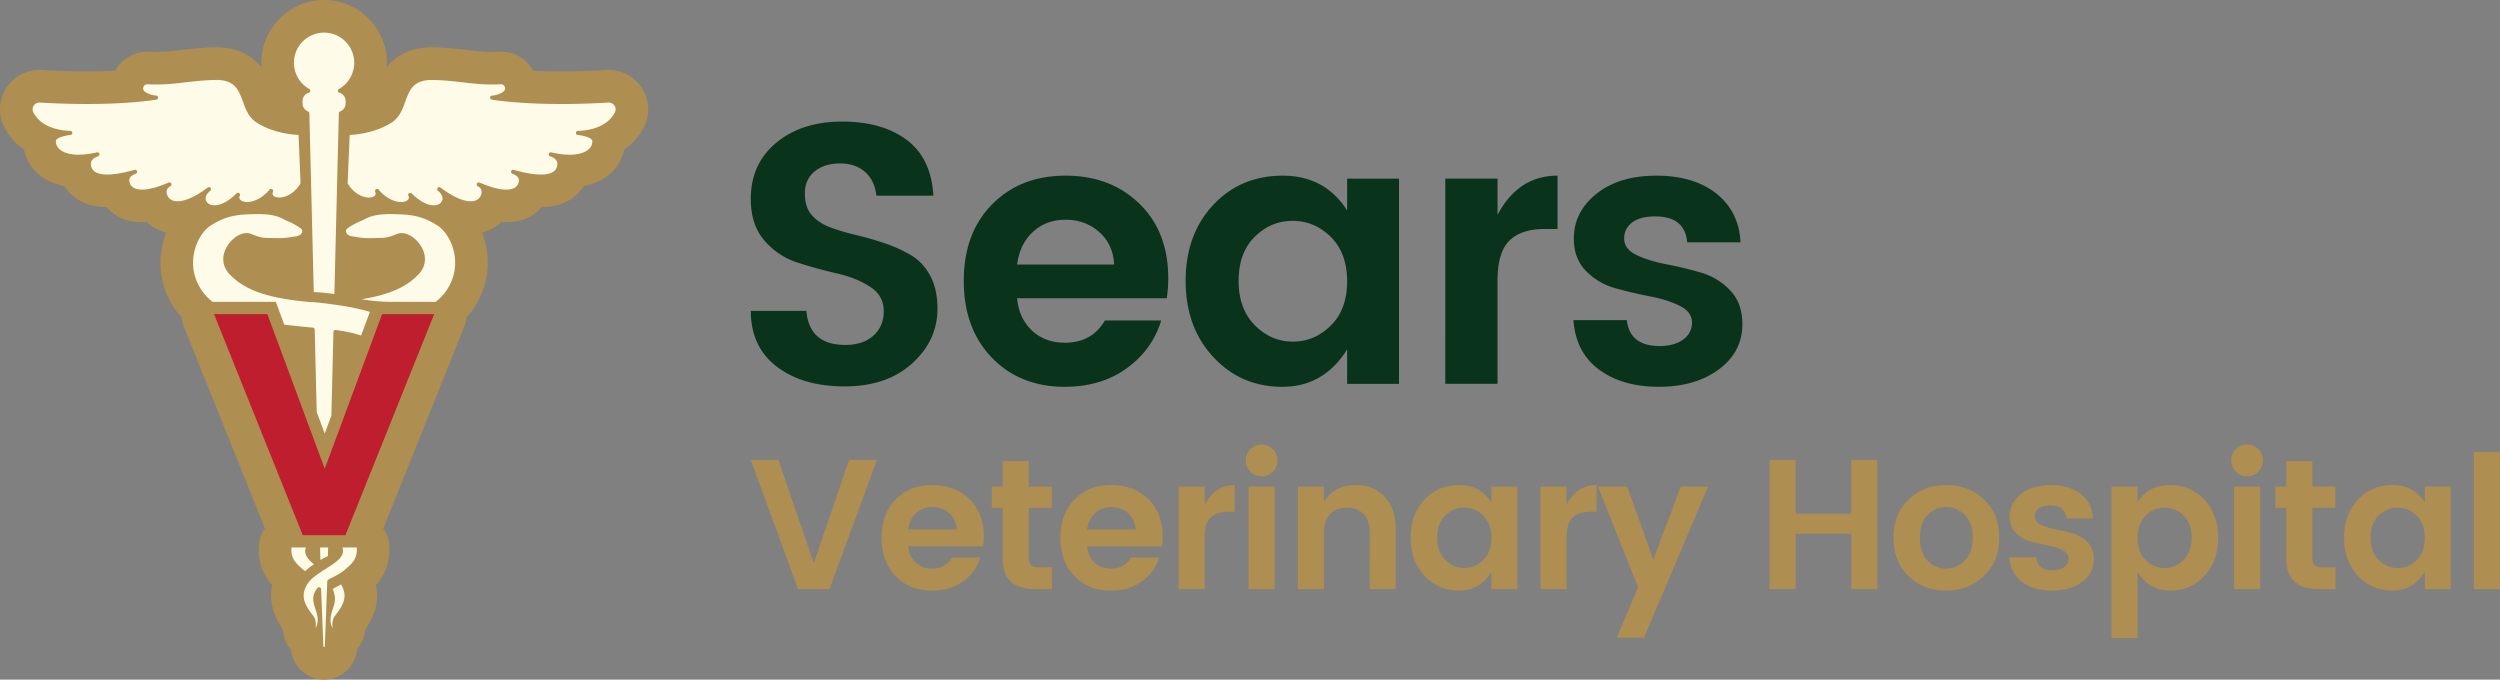 <svg xmlns="http://www.w3.org/2000/svg" xmlns:xlink="http://www.w3.org/1999/xlink" id="Layer_1" x="0" y="0" version="1.1" viewBox="0 0 288 78.289" xml:space="preserve"><rect x="0" y="0" width="288" height="78.289" fill="#808080" stroke="none"/><style>.st0{fill:#0a331c}.st1{fill:#ae8e51}.st2{fill:#fffbe9}</style><g><g><path d="M96.775 18.829c-1.195 0-2.169.306-2.923.917-.754.612-1.131 1.458-1.131 2.539s.277 1.927.832 2.539c.554.612 1.287 1.081 2.198 1.408.91.327 1.905.619 2.987.874 1.081.256 2.161.569 3.243.939 1.081.37 2.076.825 2.987 1.365.91.541 1.643 1.331 2.198 2.368.554 1.039.832 2.298.832 3.776 0 2.447-.975 4.552-2.923 6.315-1.949 1.764-4.537 2.645-7.766 2.645s-5.839-.76-7.83-2.283c-1.991-1.522-2.987-3.662-2.987-6.422h6.4c.227 2.617 1.721 3.926 4.48 3.926 1.366 0 2.446-.355 3.243-1.067.796-.711 1.195-1.656 1.195-2.838 0-1.18-.527-2.112-1.579-2.795-1.053-.682-2.325-1.195-3.819-1.536a54.673 54.673 0 01-4.502-1.237 8.395 8.395 0 01-3.84-2.539c-1.053-1.208-1.579-2.809-1.579-4.8 0-2.702.981-4.864 2.944-6.486 1.963-1.622 4.487-2.432 7.574-2.432 3.086 0 5.568.704 7.446 2.112 1.877 1.408 2.902 3.549 3.073 6.422h-6.572c-.114-1.137-.541-2.041-1.28-2.71-.739-.666-1.706-1-2.901-1zM122.676 44.559c-3.442 0-6.245-1.116-8.406-3.35-2.162-2.233-3.243-5.184-3.243-8.854 0-3.67 1.088-6.607 3.264-8.812 2.177-2.204 4.993-3.307 8.449-3.307 3.456 0 6.293 1.074 8.512 3.221 2.219 2.148 3.328 5.014 3.328 8.599 0 .825-.057 1.593-.171 2.304H117.17c.142 1.536.711 2.773 1.707 3.712.995.939 2.262 1.408 3.798 1.408 2.076 0 3.612-.853 4.609-2.56h6.486c-.682 2.247-2.005 4.082-3.968 5.504-1.963 1.424-4.339 2.135-7.126 2.135zm3.947-17.836c-1.067-.939-2.354-1.409-3.862-1.409s-2.766.47-3.776 1.409-1.615 2.191-1.813 3.755h11.18c-.086-1.565-.662-2.816-1.729-3.755zM139.765 41.124c-2.119-2.29-3.179-5.213-3.179-8.769s1.052-6.465 3.158-8.726c2.105-2.261 4.779-3.392 8.022-3.392 3.243 0 5.718 1.337 7.425 4.011v-3.669h5.974v23.639h-5.974v-3.969c-1.792 2.874-4.282 4.31-7.468 4.31s-5.839-1.145-7.958-3.435zm13.548-3.627c1.251-1.237 1.877-2.937 1.877-5.099 0-2.161-.626-3.861-1.877-5.099-1.252-1.237-2.717-1.856-4.395-1.856-1.679 0-3.136.612-4.374 1.835-1.237 1.223-1.856 2.916-1.856 5.078 0 2.162.626 3.869 1.877 5.12 1.252 1.252 2.71 1.877 4.374 1.877 1.664 0 3.121-.619 4.374-1.856zM172.514 20.578v4.181c1.593-3.015 3.897-4.523 6.913-4.523v6.145h-1.493c-1.792 0-3.144.448-4.054 1.344-.911.896-1.366 2.439-1.366 4.63v11.862h-6.016V20.578h6.016zM181.304 27.491c0-2.048.868-3.769 2.603-5.163s4.039-2.091 6.913-2.091c2.873 0 5.178.69 6.913 2.07 1.735 1.38 2.659 3.25 2.774 5.611h-6.145c-.171-1.991-1.394-2.987-3.67-2.987-1.138 0-2.02.228-2.645.683-.626.455-.939 1.081-.939 1.877s.469 1.423 1.408 1.877 2.076.81 3.413 1.067c1.337.256 2.667.576 3.99.96a7.522 7.522 0 013.393 2.048c.939.981 1.408 2.283 1.408 3.904 0 2.133-.903 3.869-2.709 5.206-1.807 1.338-4.111 2.005-6.913 2.005-2.802 0-5.099-.662-6.891-1.985-1.792-1.322-2.774-3.221-2.945-5.696h6.145c.227 1.991 1.494 2.987 3.798 2.987 1.109 0 2.005-.249 2.688-.747.682-.498 1.024-1.152 1.024-1.963 0-.811-.469-1.451-1.408-1.92-.939-.469-2.077-.832-3.413-1.088a48.66 48.66 0 01-3.99-.939 7.51 7.51 0 01-3.392-1.984c-.94-.951-1.41-2.196-1.41-3.732z" class="st0"/></g><g><path d="M91.932 67.869l-5.44-14.892h3.179l4.075 11.884 4.075-11.884h3.2l-5.462 14.892h-3.627zM107.379 68.04c-1.721 0-3.122-.558-4.203-1.675-1.081-1.116-1.622-2.592-1.622-4.427 0-1.835.544-3.304 1.632-4.406 1.088-1.102 2.496-1.654 4.224-1.654s3.147.537 4.257 1.611c1.109 1.074 1.664 2.507 1.664 4.299 0 .413-.029.796-.085 1.152h-8.619c.071.769.355 1.387.853 1.857s1.131.704 1.899.704c1.038 0 1.806-.427 2.304-1.28h3.243c-.341 1.124-1.003 2.041-1.985 2.753-.98.71-2.168 1.066-3.562 1.066zm1.973-8.919c-.534-.469-1.177-.704-1.931-.704s-1.384.235-1.888.704c-.505.469-.807 1.095-.906 1.877h5.59c-.043-.781-.331-1.407-.865-1.877zM119.753 65.351h1.429v2.518h-1.898c-1.21 0-2.141-.277-2.795-.832-.654-.554-.981-1.472-.981-2.752v-5.782h-1.259v-2.454h1.259v-2.923h3.008v2.923h2.646v2.454h-2.646v5.782c0 .384.093.658.278.821.184.164.504.245.959.245zM127.988 68.04c-1.721 0-3.122-.558-4.203-1.675-1.081-1.116-1.622-2.592-1.622-4.427 0-1.835.544-3.304 1.632-4.406 1.088-1.102 2.496-1.654 4.224-1.654 1.728 0 3.147.537 4.257 1.611 1.109 1.074 1.664 2.507 1.664 4.299 0 .413-.029.796-.085 1.152h-8.619c.071.769.355 1.387.853 1.857.498.469 1.131.704 1.899.704 1.038 0 1.806-.427 2.304-1.28h3.243c-.341 1.124-1.003 2.041-1.985 2.753-.98.71-2.168 1.066-3.562 1.066zm1.974-8.919c-.534-.469-1.177-.704-1.931-.704s-1.384.235-1.888.704c-.505.469-.807 1.095-.906 1.877h5.59c-.044-.781-.332-1.407-.865-1.877zM138.784 56.049v2.091c.796-1.508 1.948-2.262 3.456-2.262v3.073h-.747c-.896 0-1.571.224-2.027.672-.455.448-.682 1.22-.682 2.315v5.931h-3.008v-11.82h3.008zM147.169 53.041c0 .512-.178.946-.534 1.301a1.758 1.758 0 01-1.291.534c-.505 0-.936-.178-1.291-.534a1.77 1.77 0 01-.533-1.301c0-.512.178-.946.533-1.302a1.76 1.76 0 011.291-.534c.505 0 .935.178 1.291.534.356.356.534.79.534 1.302zm-3.329 14.828v-11.82h3.008v11.82h-3.008zM152.523 56.049v1.771c.754-1.294 1.976-1.942 3.669-1.942 1.351 0 2.454.445 3.307 1.333.854.89 1.28 2.123 1.28 3.702v6.955h-2.987V61.34c0-.925-.234-1.632-.704-2.123-.469-.491-1.109-.736-1.92-.736-.811 0-1.454.245-1.931.736-.477.491-.715 1.198-.715 2.123v6.528h-3.008v-11.82h3.009zM164.097 66.322c-1.06-1.145-1.589-2.606-1.589-4.384 0-1.778.526-3.232 1.579-4.363 1.052-1.131 2.39-1.696 4.011-1.696 1.622 0 2.859.669 3.713 2.006V56.05h2.987v11.82h-2.987v-1.984c-.896 1.436-2.141 2.155-3.734 2.155-1.593-.001-2.92-.574-3.98-1.719zm6.775-1.813c.626-.619.939-1.468.939-2.549s-.313-1.931-.939-2.55c-.626-.619-1.358-.928-2.198-.928-.84 0-1.568.306-2.187.917-.619.612-.928 1.458-.928 2.539s.313 1.934.939 2.56c.626.626 1.355.939 2.187.939.832 0 1.561-.31 2.187-.928zM180.473 56.049v2.091c.796-1.508 1.948-2.262 3.456-2.262v3.073h-.747c-.896 0-1.571.224-2.027.672s-.682 1.22-.682 2.315v5.931h-3.008v-11.82h3.008zM188.708 67.655l-4.63-11.606h3.371l3.008 8.406 3.179-8.406h3.136l-7.382 17.41h-3.136l2.454-5.804zM213.264 52.977h3.008v14.892h-3.008V61.49h-6.401v6.379h-3.008V52.977h3.008v6.208h6.401v-6.208zM219.856 66.354c-1.152-1.123-1.728-2.596-1.728-4.416 0-1.821.583-3.286 1.749-4.395 1.167-1.109 2.614-1.664 4.342-1.664 1.728 0 3.176.555 4.342 1.664 1.167 1.109 1.75 2.574 1.75 4.395 0 1.821-.587 3.293-1.761 4.416-1.174 1.123-2.628 1.685-4.363 1.685-1.736.001-3.179-.561-4.331-1.685zm4.332-.853c.839 0 1.56-.309 2.166-.928.604-.619.906-1.494.906-2.625s-.299-2.002-.896-2.614a2.919 2.919 0 00-2.166-.917c-.846 0-1.561.306-2.145.917-.583.612-.874 1.487-.874 2.625s.291 2.013.874 2.624c.584.612 1.294.918 2.135.918zM231.505 59.505c0-1.024.434-1.884 1.301-2.581.868-.697 2.02-1.046 3.456-1.046s2.589.346 3.456 1.035c.868.69 1.33 1.625 1.387 2.806h-3.072c-.086-.995-.697-1.494-1.835-1.494-.57 0-1.011.114-1.323.341a1.098 1.098 0 00-.469.939c0 .399.235.711.704.939.47.228 1.038.406 1.707.534.668.128 1.333.288 1.994.48a3.759 3.759 0 011.696 1.024c.47.491.705 1.141.705 1.952 0 1.067-.453 1.934-1.355 2.603-.903.669-2.056 1.003-3.456 1.003s-2.549-.33-3.446-.992c-.896-.662-1.387-1.611-1.471-2.849h3.072c.113.996.747 1.494 1.898 1.494.554 0 1.004-.124 1.344-.373.341-.249.513-.576.513-.982 0-.405-.235-.725-.704-.96-.47-.234-1.039-.416-1.707-.544a24.413 24.413 0 01-1.994-.469 3.756 3.756 0 01-1.697-.992c-.469-.477-.704-1.1-.704-1.868zM246.248 57.884c.839-1.337 2.07-2.006 3.691-2.006s2.959.565 4.011 1.696 1.579 2.589 1.579 4.374c0 1.785-.527 3.247-1.579 4.385s-2.379 1.707-3.978 1.707c-1.601 0-2.842-.718-3.724-2.155v7.616h-3.008V56.049h3.008v1.835zm5.302 6.614c.618-.626.927-1.479.927-2.56s-.309-1.927-.927-2.539c-.619-.611-1.348-.917-2.188-.917-.839 0-1.567.309-2.187.928-.618.619-.928 1.469-.928 2.55 0 1.081.31 1.931.928 2.549.619.619 1.347.928 2.187.928.84 0 1.569-.313 2.188-.939zM260.692 53.041c0 .512-.178.946-.534 1.301-.355.356-.786.534-1.291.534s-.935-.178-1.291-.534a1.764 1.764 0 01-.534-1.301c0-.512.177-.946.534-1.302.355-.355.786-.534 1.291-.534s.935.178 1.291.534c.356.356.534.79.534 1.302zm-3.329 14.828v-11.82h3.008v11.82h-3.008zM267.624 65.351h1.43v2.518h-1.898c-1.21 0-2.141-.277-2.795-.832-.654-.554-.982-1.472-.982-2.752v-5.782h-1.258v-2.454h1.258v-2.923h3.008v2.923h2.646v2.454h-2.646v5.782c0 .384.093.658.278.821.184.164.504.245.959.245zM271.626 66.322c-1.06-1.145-1.589-2.606-1.589-4.384 0-1.778.526-3.232 1.579-4.363 1.052-1.131 2.389-1.696 4.011-1.696 1.622 0 2.859.669 3.712 2.006V56.05h2.986v11.82h-2.986v-1.984c-.896 1.436-2.141 2.155-3.734 2.155-1.593-.001-2.92-.574-3.979-1.719zm6.774-1.813c.625-.619.939-1.468.939-2.549s-.314-1.931-.939-2.55c-.626-.619-1.359-.928-2.198-.928s-1.567.306-2.187.917c-.618.612-.928 1.458-.928 2.539s.313 1.934.939 2.56c.626.626 1.355.939 2.188.939.83 0 1.559-.31 2.186-.928zM284.992 67.869V52.081H288v15.788h-3.008z" class="st1"/></g><g><path d="M73.951 10.14l-.003-.005a4.57 4.57 0 00-4.085-2.07c-3.532.209-6.368.181-8.443.083-.732-1.358-2.126-2.197-3.721-2.197a4.45 4.45 0 00-.2.005c-1.424.072-2.405-.045-3.651-.192-1.027-.121-2.191-.258-3.718-.305-2.921-.105-4.593 1.027-5.597 2.306.013-.177.037-.353.037-.533C44.569 3.244 41.324 0 37.337 0s-7.231 3.244-7.231 7.231c0 .186.024.368.038.552-1.007-1.282-2.681-2.424-5.589-2.326-1.538.048-2.701.185-3.739.307-1.242.147-2.222.263-3.64.191-.045-.002-.089-.004-.134-.004-1.559-.014-3.034.835-3.784 2.196-2.076.099-4.915.127-8.448-.083a4.553 4.553 0 00-4.083 2.068 4.532 4.532 0 00-.213 4.561 7.22 7.22 0 002.258 2.558 5.004 5.004 0 001.747 2.885c.801.66 1.779 1.095 2.907 1.303a4.809 4.809 0 001.422 1.47c1.025.686 2.226.938 3.434.952.334.392.735.73 1.191.999 1.095.65 2.309.803 3.448.721a4.83 4.83 0 002 1.148c.075.022.152.03.228.049a9.558 9.558 0 00-.509 1.771c-.482 2.608.141 5.232 1.754 7.388.157.209.345.407.526.607.034.353.112.704.247 1.041l9.357 23.31a3.716 3.716 0 00-.673 1.683 4.46 4.46 0 00-.043.487c-.049 2.028.708 3.386 1.547 4.339-.475 2.217.48 4.037 1.247 5.146.039.86.372 1.666.919 2.296.239 1.963 1.838 3.443 3.814 3.443 2.022 0 3.632-1.553 3.809-3.507a3.824 3.824 0 00.911-2.212c.769-1.108 1.738-2.937 1.26-5.167.846-.961 1.597-2.321 1.547-4.349a4.477 4.477 0 00-.04-.459 3.714 3.714 0 00-.676-1.7l9.357-23.309c.135-.337.213-.687.247-1.04.181-.2.369-.398.526-.608 1.614-2.157 2.237-4.781 1.755-7.39a9.6 9.6 0 00-.508-1.77c.073-.018.149-.026.221-.048a4.832 4.832 0 002.005-1.149c1.136.082 2.347-.07 3.441-.717a4.744 4.744 0 001.199-1.004c1.208-.014 2.408-.266 3.432-.95a4.79 4.79 0 001.423-1.47c1.13-.208 2.109-.644 2.909-1.304a5.006 5.006 0 001.746-2.885 7.218 7.218 0 002.257-2.555 4.531 4.531 0 00-.205-4.556z" class="st1"/><g><g><path d="M38.996 67.484c-.269.141-.476.257-.679.378.151.272.204.578.247.836.087.515-.063.967-.222 1.447-.132.398-.268.81-.268 1.281 0 .372.106.694.243.954-.059-.486-.034-1.042.261-1.425.948-1.229 1.554-2.209.714-3.629l-.296.158zM35.627 10.255a.234.234 0 01-.055.43.973.973 0 00-.716.937v.303c0 .402.253.767.629.909.089.034.15.118.152.214l.508 20.597c.962.043 1.785.142 2.375.233l.514-20.83a.235.235 0 01.152-.214.977.977 0 00.629-.909v-.303a.973.973 0 00-.716-.937.236.236 0 01-.172-.197.233.233 0 01.117-.233 3.485 3.485 0 001.765-3.024 3.479 3.479 0 00-3.474-3.474 3.479 3.479 0 00-3.474 3.474 3.489 3.489 0 001.766 3.024z" class="st2"/><path d="M39.454 63.066c.024.101.049.202.058.312.061.733-.687 1.298-1.392 1.77a.208.208 0 01-.036.02l-.621.405c-.475.303-1.066.679-1.511 1.084a3.173 3.173 0 00-.455.498c-.04.054-.076.108-.108.162-.849 1.426-.242 2.408.708 3.639.295.383.32.938.261 1.424.137-.261.243-.583.243-.954 0-.471-.136-.882-.268-1.28-.159-.48-.309-.933-.222-1.448.059-.347.216-.672.467-.967a.235.235 0 01.414.143l.258 6.47c.003.188.06.188.087.188.028 0 .084 0 .087-.183l.28-7.372a.235.235 0 01.12-.196c.197-.111.398-.216.594-.32l.35-.185c.256-.139.449-.253.604-.361.058-.039.111-.08.161-.12 1.142-.927 1.604-1.425 1.574-2.639-.001-.033-.011-.058-.012-.091h-1.641zM50.408 25.986c-1.7-1.073-2.827-1.279-5.149-1.321-2.043-.035-2.754.332-3.279.601a4.1 4.1 0 01-.346.165c-.714.289-1.574.793-1.738 1.017-.029.04-.07.204.001.37.098.226.365.373.774.425.176.022.329.048.48.073.429.072.837.137 1.734.117l.477-.01c1.11-.021 1.226-.023 2.418-.483.796-.308 1.928.244 2.63 1.281.778 1.148.72 2.397-.155 3.34-1.384 1.492-3.391 2.389-6.58 2.908.12.028.327.061.569.096 1.044.148 2.099.214 3.154.214h4.782a5.82 5.82 0 001.089-1.09c1.254-1.676 1.273-3.348 1.069-4.456-.292-1.587-1.18-2.774-1.93-3.247zM35.149 65.802c.347-.323.692-.58 1.024-.805-.725-.546-1.056-1.078-1.011-1.62.009-.114.053-.21.085-.312h-1.669c-.002.032-.012.057-.012.091-.029 1.214.433 1.712 1.575 2.639l.008.007zM37.777 64.049l.024-.983h-.928l.036 1.452c.148-.089.273-.159.374-.208.152-.074.33-.17.494-.261zM30.797 34.777h.98l.341.919.631 1.7c1.093.14 2.204.251 3.29.348a.235.235 0 01.214.228l.107 4.355.004.182.03 1.227.08 3.234.012.496.921 2.482.767-2.066.027-1.081.067-2.71.03-1.21.114-4.639a.235.235 0 01.267-.227 21.5 21.5 0 011.635.287c.476.103.896.223 1.286.349l1.01-2.722c-1.221-.37-2.708-.665-4.487-.889l-.285-.04a39.277 39.277 0 00-1.834-.203.217.217 0 01-.089.015 41.86 41.86 0 01-1.567-.157c-3.988-.478-6.359-1.404-7.928-3.096-.876-.943-.934-2.192-.156-3.34.704-1.037 1.836-1.589 2.63-1.281 1.193.461 1.309.463 2.418.483l.477.01c.903.022 1.305-.045 1.735-.117.151-.025.304-.05.48-.073.409-.052.676-.199.774-.425.072-.166.03-.33.001-.37-.163-.223-1.023-.727-1.737-1.017a3.977 3.977 0 01-.347-.166c-.525-.269-1.238-.637-3.279-.6-2.322.043-3.449.249-5.148 1.321-.75.474-1.637 1.661-1.93 3.246-.205 1.107-.185 2.779 1.068 4.455.297.397.665.757 1.09 1.09H30.797zM24.256 21.644c.079.1.064.245-.034.327-.3.249-.753.746-.411 1.271.149.229.403.367.733.4.777.083 1.788-.433 2.707-1.366a.232.232 0 01.313-.019.234.234 0 01.053.309.362.362 0 00.071.452c.187.184.495.276.865.259.655-.031 1.654-.423 2.497-1.431a.234.234 0 01.303-.05.236.236 0 01.094.292c-.014.035-.135.354.11.509.27.17.674.205 1.11.096.77-.192 1.481-.764 1.959-1.574l-.234-5.575c-.702-.027-2.878-.206-4.788-1.397-.939-.586-1.284-1.528-1.618-2.439-.505-1.379-.944-2.579-3.313-2.495-1.378.043-2.411.165-3.409.282-1.304.154-2.539.3-4.275.213a.474.474 0 00-.468.317.448.448 0 00.16.526c.366.266.808.421 1.316.459a.233.233 0 01.216.222.236.236 0 01-.192.244c-.046.008-4.748.852-13.431.339a.779.779 0 00-.708.36.761.761 0 00-.038.776c.478.914 1.605 2.026 4.257 2.128a.236.236 0 01.226.228.236.236 0 01-.212.241c-.695.068-1.666.345-1.678.689-.014.387.15.732.473.999.787.648 2.335.765 4.251.319a.234.234 0 01.131.45c-.597.208-.873.538-.821.982.041.354.195.616.47.8.512.343 1.72.583 4.563-.222a.235.235 0 01.134.45c-.008.003-.793.254-.744.777.036.381.205.662.5.837.418.248 1.497.497 4.031-.599a.235.235 0 01.205.422c-.411.222-.533.563-.365 1.015.124.333.363.553.711.654.895.261 2.338-.294 3.956-1.519a.236.236 0 01.324.042zM70.793 12.176a.787.787 0 00-.709-.36c-8.683.512-13.385-.331-13.431-.339a.235.235 0 01.024-.466c.508-.039.95-.193 1.316-.459a.446.446 0 00.16-.526.451.451 0 00-.468-.317c-1.737.086-2.969-.059-4.274-.213-.999-.117-2.031-.239-3.41-.282-2.386-.081-2.808 1.117-3.313 2.495-.333.911-.678 1.854-1.618 2.44-1.91 1.191-4.085 1.371-4.788 1.397l-.234 5.575c.478.81 1.189 1.382 1.959 1.574.436.109.841.073 1.109-.096.245-.155.125-.474.11-.51a.234.234 0 01.397-.24c.843 1.008 1.842 1.4 2.497 1.431.378.017.679-.075.865-.259a.362.362 0 00.069-.455.236.236 0 01.368-.287c.918.933 1.929 1.448 2.707 1.366.331-.033.584-.172.733-.401.341-.524-.111-1.021-.411-1.271a.235.235 0 01.293-.368c1.618 1.226 3.058 1.783 3.956 1.519.348-.101.588-.321.711-.654.168-.451.045-.792-.366-1.015a.235.235 0 01-.1-.309.237.237 0 01.305-.113c2.536 1.097 3.613.846 4.031.599.296-.175.464-.456.5-.837.05-.519-.735-.775-.743-.777a.234.234 0 01-.156-.291.234.234 0 01.289-.16c2.842.804 4.05.564 4.563.222.276-.184.429-.446.471-.8.052-.443-.225-.773-.821-.982a.234.234 0 01.131-.45c1.916.446 3.465.33 4.251-.319.323-.266.487-.612.473-.999-.012-.344-.983-.621-1.679-.689a.235.235 0 01.014-.469c2.652-.102 3.779-1.214 4.257-2.128a.768.768 0 00-.038-.777z" class="st2"/><path fill="#be1e2d" d="M37.409 53.997l-6.612-17.811h-6.141L34.88 61.657h4.913l10.225-25.471H44.02z"/></g></g></g></g></svg>
